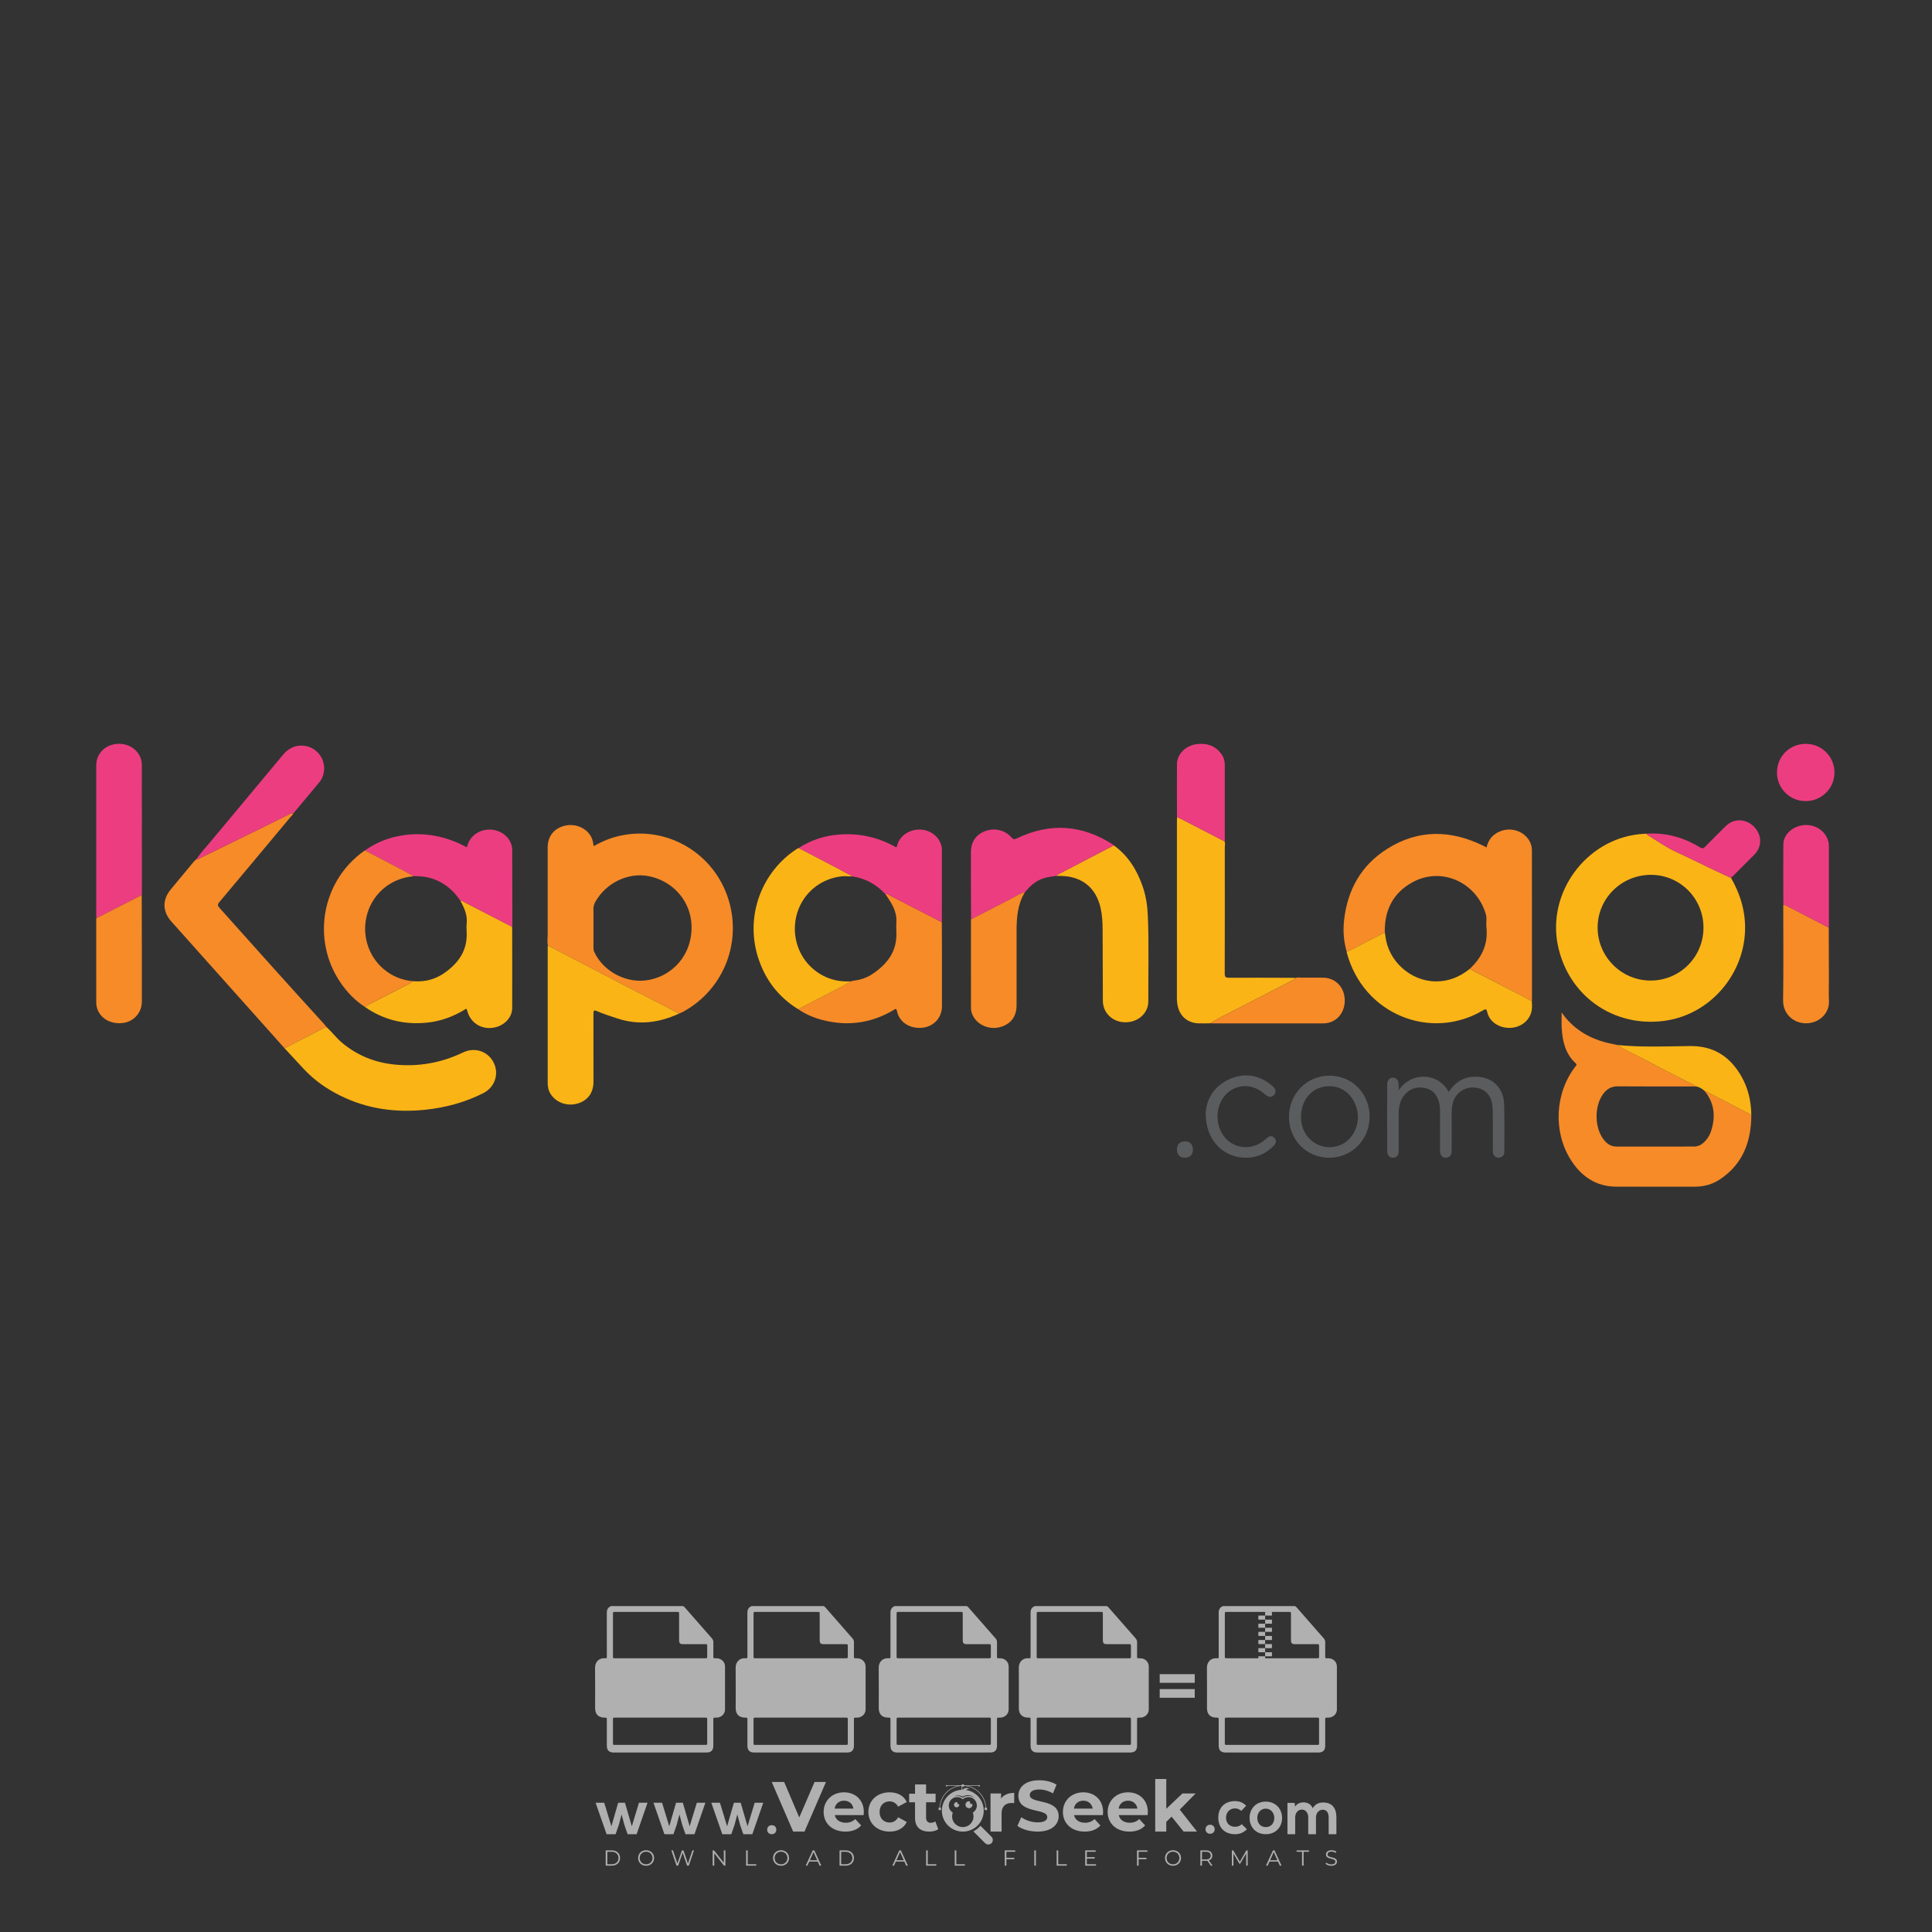 <?xml version="1.0" encoding="iso-8859-1"?>
<!-- Generator: Adobe Illustrator 26.0.1, SVG Export Plug-In . SVG Version: 6.00 Build 0)  -->
<svg version="1.1" id="Layer_1" xmlns="http://www.w3.org/2000/svg" xmlns:xlink="http://www.w3.org/1999/xlink" x="0px" y="0px"
	 viewBox="0 0 500 500" style="enable-background:new 0 0 500 500;" xml:space="preserve">
<rect x="0" y="0" width="500" height="500" fill="#333333" stroke="none"/>
<g id="watermark_1_">
	<g>
		<g id="watermark" style="opacity:0.61;">
			<g>
				<g>
					<g>
						<g>
							<polygon style="fill:#FFFFFF;" points="213.765,461.172 208.204,474.017 205.268,474.017 199.726,461.172 202.938,461.172 
								206.846,470.347 210.81,461.172 							"/>
						</g>
						<g>
							<path style="fill:#FFFFFF;" d="M223.507,469.741h-7.469c0.275,1.23,1.321,1.982,2.826,1.982c1.046,0,1.798-0.312,2.477-0.954
								l1.523,1.651c-0.917,1.046-2.294,1.597-4.074,1.597c-3.413,0-5.634-2.147-5.634-5.083c0-2.954,2.257-5.083,5.267-5.083
								c2.899,0,5.138,1.945,5.138,5.12C223.562,469.191,223.526,469.503,223.507,469.741 M216.002,468.071h4.863
								c-0.202-1.248-1.138-2.055-2.422-2.055C217.139,466.016,216.204,466.805,216.002,468.071"/>
						</g>
						<g>
							<path style="fill:#FFFFFF;" d="M224.735,468.934c0-2.973,2.294-5.083,5.505-5.083c2.074,0,3.707,0.899,4.423,2.514
								l-2.22,1.193c-0.532-0.936-1.321-1.358-2.221-1.358c-1.45,0-2.587,1.009-2.587,2.734c0,1.725,1.138,2.734,2.587,2.734
								c0.899,0,1.688-0.404,2.221-1.358l2.22,1.211c-0.716,1.578-2.349,2.495-4.423,2.495
								C227.029,474.017,224.735,471.907,224.735,468.934"/>
						</g>
						<g>
							<path style="fill:#FFFFFF;" d="M242.828,473.393c-0.587,0.422-1.45,0.624-2.331,0.624c-2.33,0-3.688-1.193-3.688-3.542
								v-4.055h-1.523v-2.202h1.523v-2.404h2.863v2.404h2.459v2.202h-2.459v4.019c0,0.844,0.458,1.303,1.229,1.303
								c0.422,0,0.844-0.128,1.156-0.367L242.828,473.393z"/>
						</g>
					</g>
					<g>
						<path style="fill:#FFFFFF;" d="M262.474,463.997v2.643c-0.238-0.018-0.422-0.037-0.642-0.037
							c-1.578,0-2.624,0.862-2.624,2.753v4.661h-2.863v-9.873h2.734v1.303C259.776,464.493,260.951,463.997,262.474,463.997"/>
					</g>
					<g>
						<path style="fill:#FFFFFF;" d="M263.299,472.53l1.009-2.239c1.083,0.789,2.697,1.339,4.239,1.339
							c1.762,0,2.477-0.587,2.477-1.376c0-2.404-7.469-0.752-7.469-5.524c0-2.184,1.762-4,5.413-4c1.615,0,3.267,0.385,4.459,1.138
							l-0.918,2.257c-1.193-0.679-2.422-1.009-3.56-1.009c-1.761,0-2.44,0.66-2.44,1.468c0,2.367,7.468,0.734,7.468,5.45
							c0,2.147-1.78,3.982-5.45,3.982C266.492,474.017,264.437,473.411,263.299,472.53"/>
					</g>
					<g>
						<path style="fill:#FFFFFF;" d="M285.428,469.741h-7.469c0.275,1.23,1.321,1.982,2.826,1.982c1.046,0,1.798-0.312,2.477-0.954
							l1.523,1.651c-0.918,1.046-2.294,1.597-4.074,1.597c-3.413,0-5.634-2.147-5.634-5.083c0-2.954,2.257-5.083,5.267-5.083
							c2.9,0,5.138,1.945,5.138,5.12C285.484,469.191,285.447,469.503,285.428,469.741 M277.923,468.071h4.863
							c-0.202-1.248-1.138-2.055-2.422-2.055C279.061,466.016,278.125,466.805,277.923,468.071"/>
					</g>
					<g>
						<path style="fill:#FFFFFF;" d="M297.007,469.741h-7.469c0.275,1.23,1.321,1.982,2.826,1.982c1.046,0,1.798-0.312,2.477-0.954
							l1.523,1.651c-0.918,1.046-2.294,1.597-4.074,1.597c-3.413,0-5.634-2.147-5.634-5.083c0-2.954,2.257-5.083,5.267-5.083
							c2.899,0,5.138,1.945,5.138,5.12C297.062,469.191,297.025,469.503,297.007,469.741 M289.501,468.071h4.863
							c-0.202-1.248-1.138-2.055-2.422-2.055C290.639,466.016,289.703,466.805,289.501,468.071"/>
					</g>
					<g>
						<polygon style="fill:#FFFFFF;" points="303.208,470.145 301.831,471.503 301.831,474.017 298.969,474.017 298.969,460.401 
							301.831,460.401 301.831,468.108 306.016,464.144 309.429,464.144 305.318,468.328 309.796,474.017 306.327,474.017 						"/>
					</g>
					<g>
						<path style="fill:#FFFFFF;" d="M256.601,475.359L256.601,475.359l-2.86-2.86c-0.435,0.508-0.953,0.943-1.534,1.284
							c-0.092,0.069-0.186,0.136-0.283,0.199l3.027,3.027c0.456,0.456,1.195,0.456,1.65,0
							C257.057,476.554,257.057,475.815,256.601,475.359"/>
					</g>
					<g>
						<path style="fill:#FFFFFF;" d="M249.984,463.244c0.221-0.173,0.495-0.281,0.797-0.281c0.042,0,0.083,0.002,0.124,0.006
							c-0.214-0.156-0.478-0.249-0.764-0.249c-0.395,0-0.744,0.18-0.981,0.458c-0.051,0-0.1,0.006-0.151,0.008
							c0.039-0.077,0.064-0.162,0.064-0.255c0-0.234-0.143-0.434-0.346-0.519c0.087,0.126,0.138,0.279,0.138,0.445
							c0,0.122-0.031,0.237-0.081,0.341c-2.811,0.201-5.03,2.539-5.03,5.4c0,2.993,2.426,5.42,5.42,5.42
							c2.993,0,5.42-2.426,5.42-5.42C254.595,465.879,252.593,463.635,249.984,463.244 M247.983,464.656
							c0.435,0,0.844,0.112,1.199,0.309c0.374-0.245,0.82-0.387,1.299-0.387c0.711,0,1.348,0.312,1.784,0.806
							c-0.435-0.379-1.004-0.61-1.627-0.61c-0.449,0-0.87,0.12-1.234,0.329c-0.079,0.046-0.156,0.096-0.229,0.15
							c-0.065-0.048-0.133-0.093-0.204-0.134c-0.369-0.219-0.8-0.344-1.26-0.344c-0.3,0-0.588,0.054-0.854,0.152
							C247.196,464.754,247.578,464.656,247.983,464.656 M251.772,469.098c0.115,0.305,0.181,0.634,0.181,0.979
							c0,1.534-1.244,2.777-2.778,2.777c-1.534,0-2.777-1.243-2.777-2.777c0-0.345,0.066-0.674,0.181-0.979
							c-0.62-0.382-1.035-1.064-1.035-1.846c0-1.197,0.971-2.168,2.168-2.168c0.565,0,1.078,0.218,1.463,0.572
							c0.386-0.354,0.899-0.572,1.464-0.572c1.197,0,2.168,0.971,2.168,2.168C252.807,468.034,252.392,468.716,251.772,469.098"/>
					</g>
					<g>
						<path style="fill:#FFFFFF;" d="M251.666,467.061c0,0.497-0.404,0.901-0.901,0.901c-0.497,0-0.901-0.404-0.901-0.901
							s0.404-0.901,0.901-0.901c0.101,0,0.197,0.017,0.287,0.047c-0.03,0.062-0.045,0.132-0.045,0.204
							c0,0.273,0.221,0.494,0.494,0.494c0.05,0,0.099-0.008,0.146-0.022C251.66,466.941,251.666,467,251.666,467.061"/>
					</g>
					<g>
						<path style="fill:#FFFFFF;" d="M248.255,467.061c0,0.376-0.305,0.681-0.681,0.681c-0.376,0-0.681-0.305-0.681-0.681
							s0.305-0.681,0.681-0.681c0.076,0,0.149,0.013,0.217,0.035c-0.023,0.047-0.034,0.1-0.034,0.155
							c0,0.206,0.167,0.374,0.374,0.374c0.038,0,0.075-0.006,0.11-0.017C248.25,466.97,248.255,467.015,248.255,467.061"/>
					</g>
					<g>
						<g>
							<g>
								<rect x="242.908" y="467.83" style="fill:#FFFFFF;" width="0.616" height="0.616"/>
							</g>
							<g>
								<rect x="254.827" y="467.83" style="fill:#FFFFFF;" width="0.616" height="0.616"/>
							</g>
							<g>
								<path style="fill:#FFFFFF;" d="M255.205,468.082h-0.14c0-3.248-2.642-5.89-5.89-5.89c-3.248,0-5.89,2.642-5.89,5.89h-0.14
									c0-1.611,0.627-3.125,1.766-4.264c1.139-1.139,2.653-1.766,4.264-1.766c1.611,0,3.125,0.627,4.264,1.766
									C254.578,464.957,255.205,466.471,255.205,468.082"/>
							</g>
						</g>
						<g>
							<rect x="248.868" y="461.814" style="fill:#FFFFFF;" width="0.616" height="0.616"/>
						</g>
						<g>
							<rect x="244.95" y="462.052" style="fill:#FFFFFF;" width="8.45" height="0.14"/>
						</g>
						<g>
							<path style="fill:#FFFFFF;" d="M245.174,462.15c0,0.108-0.088,0.196-0.196,0.196c-0.108,0-0.196-0.088-0.196-0.196
								c0-0.108,0.088-0.196,0.196-0.196C245.086,461.954,245.174,462.042,245.174,462.15"/>
						</g>
						<g>
							<path style="fill:#FFFFFF;" d="M253.596,462.15c0,0.108-0.088,0.196-0.196,0.196c-0.108,0-0.196-0.088-0.196-0.196
								c0-0.108,0.088-0.196,0.196-0.196C253.509,461.954,253.596,462.042,253.596,462.15"/>
						</g>
					</g>
				</g>
				<g>
					<path style="fill:#FFFFFF;" d="M314.356,473.409c0,1.559-2.364,1.559-2.364,0C311.993,471.851,314.356,471.851,314.356,473.409
						z"/>
				</g>
				<g>
					<g>
						<g>
							<path style="fill:#FFFFFF;" d="M161.739,466.549l1.772,6.088l1.855-6.088h2.215l-2.823,8.14h-2.33l-0.837-2.396l-0.722-2.708
								l-0.722,2.708l-0.837,2.396h-2.33l-2.839-8.14h2.231l1.855,6.088l1.756-6.088H161.739z"/>
						</g>
						<g>
							<path style="fill:#FFFFFF;" d="M176.713,466.549l1.772,6.088l1.855-6.088h2.215l-2.823,8.14h-2.33l-0.837-2.396l-0.722-2.708
								l-0.722,2.708l-0.837,2.396h-2.33l-2.839-8.14h2.231l1.855,6.088l1.756-6.088H176.713z"/>
						</g>
						<g>
							<path style="fill:#FFFFFF;" d="M191.687,466.549l1.772,6.088l1.855-6.088h2.215l-2.823,8.14h-2.33l-0.837-2.396l-0.722-2.708
								l-0.722,2.708l-0.837,2.396h-2.33l-2.839-8.14h2.231l1.855,6.088l1.756-6.088H191.687z"/>
						</g>
					</g>
					<g>
						<path style="fill:#FFFFFF;" d="M200.908,473.52c0,1.559-2.364,1.559-2.364,0C198.545,471.962,200.908,471.962,200.908,473.52z
							"/>
					</g>
					<g>
						<path style="fill:#FFFFFF;" d="M322.71,473.409c-0.935,0.919-1.919,1.28-3.117,1.28c-2.346,0-4.3-1.411-4.3-4.282
							s1.953-4.284,4.3-4.284c1.149,0,2.035,0.329,2.921,1.199l-1.264,1.329c-0.476-0.428-1.066-0.64-1.623-0.64
							c-1.346,0-2.33,0.985-2.33,2.396c0,1.542,1.05,2.362,2.297,2.362c0.64,0,1.28-0.18,1.772-0.672L322.71,473.409z"/>
					</g>
					<g>
						<path style="fill:#FFFFFF;" d="M331.805,470.472c0,2.33-1.591,4.217-4.217,4.217c-2.626,0-4.201-1.887-4.201-4.217
							c0-2.314,1.609-4.217,4.185-4.217C330.149,466.255,331.805,468.158,331.805,470.472z M325.389,470.472
							c0,1.231,0.739,2.38,2.199,2.38c1.46,0,2.199-1.149,2.199-2.38c0-1.215-0.854-2.396-2.199-2.396
							C326.144,468.077,325.389,469.258,325.389,470.472z"/>
					</g>
					<g>
						<path style="fill:#FFFFFF;" d="M338.572,474.689v-4.332c0-1.068-0.559-2.035-1.658-2.035c-1.082,0-1.722,0.967-1.722,2.035
							v4.332h-2.003v-8.107h1.855l0.148,0.985c0.426-0.82,1.362-1.116,2.133-1.116c0.969,0,1.937,0.394,2.396,1.51
							c0.723-1.149,1.658-1.478,2.708-1.478c2.297,0,3.43,1.412,3.43,3.84v4.365h-2.003v-4.365c0-1.066-0.442-1.97-1.526-1.97
							c-1.082,0-1.756,0.935-1.756,2.003v4.332H338.572z"/>
					</g>
				</g>
			</g>
		</g>
		<g style="opacity:0.61;">
			<g>
				<g>
					<path style="fill:#FFFFFF;" d="M345.988,431.299c-0.006-1.224-0.959-2.121-2.189-2.14c-0.924-0.014-0.832,0.12-0.834-0.867
						c-0.003-1.097-0.007-2.194,0.003-3.292c0.003-0.379-0.112-0.691-0.362-0.976c-2.342-2.668-4.678-5.342-7.019-8.011
						c-0.12-0.137-0.275-0.244-0.414-0.366c-6.214,0-12.427,0-18.641,0c-0.794,0.293-1.14,0.868-1.138,1.709
						c0.01,3.748,0.004,7.496,0.004,11.243c0,0.556-0.003,0.589-0.55,0.551c-1.497-0.102-2.516,0.986-2.497,2.492
						c0.044,3.476,0.013,6.953,0.014,10.429c0.001,1.58,0.867,2.443,2.45,2.449c0.582,0.002,0.582,0.002,0.582,0.6
						c0,2.219-0.001,4.438,0.001,6.657c0.001,1.192,0.58,1.771,1.768,1.771c8.013,0.001,16.027,0.001,24.04,0
						c1.168,0,1.755-0.583,1.757-1.745c0.002-2.256,0-4.512,0.001-6.768c0-0.512,0.002-0.511,0.52-0.515
						c0.271-0.002,0.541,0.008,0.809-0.058c0.996-0.246,1.69-1.044,1.694-2.069C346.003,438.696,346.005,434.997,345.988,431.299z
						 M317.537,417.162c5.337,0,10.674,0,16.01,0c0.548,0,0.554,0.007,0.554,0.561c0.001,2.243-0.001,4.486,0.001,6.73
						c0.001,0.811,0.249,1.059,1.06,1.059c1.91,0.001,3.821,0,5.731,0.001c0.458,0,0.479,0.021,0.481,0.483
						c0.003,0.887,0.002,1.775,0,2.662c-0.001,0.477-0.024,0.498-0.504,0.499c-3.895,0.001-7.79,0-11.684,0
						c-3.882,0-7.765,0-11.647,0c-0.55,0-0.552-0.001-0.552-0.561c-0.001-3.624-0.001-7.247,0-10.871
						C316.987,417.166,316.991,417.162,317.537,417.162z M340.822,451.579c-3.883,0.001-7.766,0-11.65,0c-3.871,0-7.742,0-11.613,0
						c-0.572,0-0.574-0.002-0.574-0.579c-0.001-1.997-0.001-3.994,0.001-5.991c0-0.464,0.023-0.486,0.478-0.487
						c7.803-0.001,15.607-0.001,23.41,0c0.478,0,0.499,0.02,0.499,0.503c0.002,1.997,0.001,3.994,0,5.991
						C341.375,451.574,341.37,451.579,340.822,451.579z"/>
				</g>
				<g>
					<g>
						<rect x="327.418" y="417.053" style="fill:#FFFFFF;" width="1.757" height="1.054"/>
					</g>
					<g>
						<rect x="325.662" y="418.107" style="fill:#FFFFFF;" width="1.757" height="1.054"/>
					</g>
					<g>
						<rect x="327.418" y="419.161" style="fill:#FFFFFF;" width="1.757" height="1.054"/>
					</g>
					<g>
						<rect x="325.662" y="420.215" style="fill:#FFFFFF;" width="1.757" height="1.054"/>
					</g>
					<g>
						<rect x="327.418" y="421.269" style="fill:#FFFFFF;" width="1.757" height="1.054"/>
					</g>
					<g>
						<rect x="325.662" y="422.323" style="fill:#FFFFFF;" width="1.757" height="1.054"/>
					</g>
					<g>
						<rect x="327.418" y="423.378" style="fill:#FFFFFF;" width="1.757" height="1.054"/>
					</g>
					<g>
						<rect x="325.662" y="424.432" style="fill:#FFFFFF;" width="1.757" height="1.054"/>
					</g>
					<g>
						<rect x="327.418" y="425.486" style="fill:#FFFFFF;" width="1.757" height="1.054"/>
					</g>
					<g>
						<rect x="325.662" y="426.54" style="fill:#FFFFFF;" width="1.757" height="1.054"/>
					</g>
					<g>
						<rect x="327.418" y="427.594" style="fill:#FFFFFF;" width="1.757" height="1.054"/>
					</g>
					<g>
						<rect x="325.662" y="428.648" style="fill:#FFFFFF;" width="1.757" height="1.054"/>
					</g>
				</g>
			</g>
			<g>
				<path style="fill:#FFFFFF;" d="M187.637,431.299c-0.006-1.224-0.959-2.121-2.189-2.14c-0.924-0.014-0.832,0.12-0.834-0.867
					c-0.003-1.097-0.007-2.194,0.003-3.292c0.003-0.379-0.112-0.691-0.362-0.976c-2.342-2.668-4.678-5.342-7.019-8.011
					c-0.12-0.137-0.275-0.244-0.414-0.366c-6.214,0-12.427,0-18.641,0c-0.794,0.293-1.14,0.868-1.138,1.709
					c0.01,3.748,0.004,7.496,0.004,11.243c0,0.556-0.003,0.589-0.55,0.551c-1.497-0.102-2.516,0.986-2.497,2.492
					c0.044,3.476,0.013,6.953,0.014,10.429c0.001,1.58,0.867,2.443,2.45,2.449c0.582,0.002,0.582,0.002,0.582,0.6
					c0,2.219-0.001,4.438,0.001,6.657c0.001,1.192,0.58,1.771,1.768,1.771c8.013,0.001,16.027,0.001,24.04,0
					c1.168,0,1.755-0.583,1.757-1.745c0.002-2.256,0-4.512,0.001-6.768c0-0.512,0.002-0.511,0.52-0.515
					c0.271-0.002,0.541,0.008,0.809-0.058c0.996-0.246,1.69-1.044,1.694-2.069C187.652,438.696,187.655,434.997,187.637,431.299z
					 M159.187,417.162c5.337,0,10.674,0,16.01,0c0.548,0,0.554,0.007,0.554,0.561c0.001,2.243-0.001,4.486,0.001,6.73
					c0.001,0.811,0.249,1.059,1.06,1.059c1.91,0.001,3.821,0,5.731,0.001c0.458,0,0.479,0.021,0.481,0.483
					c0.003,0.887,0.002,1.775,0,2.662c-0.001,0.477-0.024,0.498-0.504,0.499c-3.895,0.001-7.79,0-11.684,0
					c-3.882,0-7.765,0-11.647,0c-0.55,0-0.552-0.001-0.552-0.561c-0.001-3.624-0.001-7.247,0-10.871
					C158.636,417.166,158.64,417.162,159.187,417.162z M182.472,451.579c-3.883,0.001-7.766,0-11.65,0c-3.871,0-7.742,0-11.613,0
					c-0.572,0-0.574-0.002-0.574-0.579c-0.001-1.997-0.001-3.994,0.001-5.991c0-0.464,0.023-0.486,0.478-0.487
					c7.803-0.001,15.607-0.001,23.41,0c0.478,0,0.499,0.02,0.499,0.503c0.002,1.997,0.001,3.994,0,5.991
					C183.024,451.574,183.019,451.579,182.472,451.579z"/>
			</g>
			<g>
				<path style="fill:#FFFFFF;" d="M159.779,440.669v-7.897h2.779c0.375,0,0.726,0.061,1.053,0.182
					c0.327,0.121,0.612,0.292,0.855,0.513c0.242,0.221,0.434,0.483,0.573,0.789c0.14,0.305,0.21,0.642,0.21,1.009
					c0,0.375-0.07,0.715-0.21,1.02c-0.14,0.305-0.331,0.568-0.573,0.789c-0.243,0.221-0.528,0.392-0.855,0.513
					c-0.327,0.121-0.678,0.182-1.053,0.182h-1.29v2.901H159.779z M162.58,436.356c0.39,0,0.684-0.111,0.882-0.331
					c0.199-0.22,0.298-0.474,0.298-0.761c0-0.14-0.024-0.276-0.072-0.408c-0.048-0.132-0.121-0.248-0.221-0.347
					c-0.099-0.099-0.223-0.178-0.37-0.237c-0.147-0.059-0.32-0.089-0.518-0.089h-1.312v2.173H162.58z"/>
				<path style="fill:#FFFFFF;" d="M166.308,432.771h1.731l3.177,5.294h0.088l-0.088-1.522v-3.772h1.478v7.897h-1.566l-3.353-5.592
					h-0.088l0.088,1.522v4.07h-1.467V432.771z"/>
				<path style="fill:#FFFFFF;" d="M177.922,436.334h3.872c0.022,0.089,0.04,0.195,0.055,0.32c0.014,0.125,0.022,0.25,0.022,0.375
					c0,0.507-0.077,0.985-0.231,1.434c-0.154,0.449-0.397,0.849-0.728,1.202c-0.353,0.375-0.776,0.666-1.268,0.871
					c-0.493,0.206-1.055,0.309-1.688,0.309c-0.574,0-1.114-0.103-1.622-0.309c-0.507-0.206-0.948-0.492-1.323-0.86
					c-0.375-0.367-0.673-0.803-0.894-1.307c-0.221-0.504-0.331-1.053-0.331-1.649c0-0.595,0.11-1.145,0.331-1.649
					c0.221-0.504,0.518-0.939,0.894-1.307c0.375-0.367,0.816-0.654,1.323-0.86c0.507-0.206,1.048-0.309,1.622-0.309
					c0.64,0,1.211,0.11,1.715,0.331c0.504,0.221,0.935,0.526,1.296,0.915l-1.025,1.004c-0.258-0.272-0.544-0.48-0.861-0.623
					c-0.316-0.143-0.695-0.215-1.136-0.215c-0.361,0-0.703,0.065-1.026,0.193c-0.324,0.129-0.607,0.311-0.85,0.546
					c-0.242,0.235-0.436,0.52-0.579,0.855c-0.143,0.335-0.215,0.708-0.215,1.119c0,0.412,0.072,0.785,0.215,1.12
					c0.143,0.335,0.338,0.62,0.584,0.855c0.246,0.235,0.531,0.418,0.855,0.546c0.323,0.129,0.669,0.193,1.037,0.193
					c0.419,0,0.773-0.061,1.064-0.182c0.29-0.121,0.538-0.278,0.744-0.469c0.148-0.132,0.275-0.3,0.381-0.502
					c0.106-0.202,0.189-0.428,0.248-0.678h-2.482V436.334z"/>
			</g>
			<g>
				<path style="fill:#FFFFFF;" d="M224.019,431.299c-0.006-1.224-0.959-2.121-2.189-2.14c-0.924-0.014-0.832,0.12-0.834-0.867
					c-0.003-1.097-0.007-2.194,0.003-3.292c0.003-0.379-0.112-0.691-0.362-0.976c-2.342-2.668-4.678-5.342-7.019-8.011
					c-0.12-0.137-0.275-0.244-0.414-0.366c-6.214,0-12.427,0-18.641,0c-0.794,0.293-1.14,0.868-1.138,1.709
					c0.01,3.748,0.004,7.496,0.004,11.243c0,0.556-0.003,0.589-0.55,0.551c-1.497-0.102-2.516,0.986-2.497,2.492
					c0.044,3.476,0.013,6.953,0.014,10.429c0.001,1.58,0.867,2.443,2.45,2.449c0.582,0.002,0.582,0.002,0.582,0.6
					c0,2.219-0.001,4.438,0.001,6.657c0.001,1.192,0.58,1.771,1.768,1.771c8.013,0.001,16.027,0.001,24.04,0
					c1.168,0,1.755-0.583,1.757-1.745c0.002-2.256,0-4.512,0.001-6.768c0-0.512,0.002-0.511,0.52-0.515
					c0.271-0.002,0.541,0.008,0.809-0.058c0.997-0.246,1.69-1.044,1.694-2.069C224.034,438.696,224.036,434.997,224.019,431.299z
					 M195.568,417.162c5.337,0,10.674,0,16.01,0c0.548,0,0.554,0.007,0.554,0.561c0.001,2.243-0.001,4.486,0.001,6.73
					c0.001,0.811,0.249,1.059,1.06,1.059c1.91,0.001,3.821,0,5.731,0.001c0.458,0,0.479,0.021,0.481,0.483
					c0.003,0.887,0.002,1.775,0,2.662c-0.001,0.477-0.024,0.498-0.504,0.499c-3.895,0.001-7.79,0-11.684,0
					c-3.882,0-7.765,0-11.647,0c-0.55,0-0.552-0.001-0.552-0.561c-0.001-3.624-0.001-7.247,0-10.871
					C195.018,417.166,195.022,417.162,195.568,417.162z M218.854,451.579c-3.883,0.001-7.766,0-11.65,0c-3.871,0-7.742,0-11.613,0
					c-0.572,0-0.574-0.002-0.574-0.579c-0.001-1.997-0.001-3.994,0.001-5.991c0-0.464,0.023-0.486,0.478-0.487
					c7.803-0.001,15.607-0.001,23.41,0c0.478,0,0.499,0.02,0.499,0.503c0.002,1.997,0.001,3.994,0,5.991
					C219.406,451.574,219.401,451.579,218.854,451.579z"/>
			</g>
			<g>
				<path style="fill:#FFFFFF;" d="M205.111,432.771h1.699l2.967,7.897h-1.644l-0.651-1.886h-3.044l-0.651,1.886h-1.643
					L205.111,432.771z M206.997,437.415l-0.706-1.974l-0.287-0.96h-0.088l-0.287,0.96l-0.706,1.974H206.997z"/>
				<path style="fill:#FFFFFF;" d="M211.331,434.536c-0.125,0-0.245-0.024-0.359-0.072c-0.114-0.048-0.213-0.114-0.298-0.199
					c-0.084-0.084-0.151-0.182-0.198-0.292c-0.048-0.11-0.072-0.232-0.072-0.364s0.024-0.254,0.072-0.364
					c0.048-0.11,0.114-0.208,0.198-0.292c0.084-0.084,0.184-0.151,0.298-0.198c0.114-0.048,0.233-0.072,0.359-0.072
					c0.257,0,0.478,0.09,0.662,0.27c0.184,0.181,0.276,0.399,0.276,0.656s-0.092,0.476-0.276,0.656
					C211.809,434.446,211.589,434.536,211.331,434.536z M210.615,440.669v-5.404h1.445v5.404H210.615z"/>
			</g>
			<g>
				<path style="fill:#FFFFFF;" d="M261.044,431.299c-0.006-1.224-0.959-2.121-2.189-2.14c-0.924-0.014-0.832,0.12-0.834-0.867
					c-0.003-1.097-0.007-2.194,0.003-3.292c0.003-0.379-0.112-0.691-0.362-0.976c-2.342-2.668-4.678-5.342-7.019-8.011
					c-0.12-0.137-0.275-0.244-0.414-0.366c-6.214,0-12.427,0-18.641,0c-0.794,0.293-1.14,0.868-1.138,1.709
					c0.01,3.748,0.004,7.496,0.004,11.243c0,0.556-0.003,0.589-0.55,0.551c-1.497-0.102-2.516,0.986-2.497,2.492
					c0.044,3.476,0.013,6.953,0.014,10.429c0.001,1.58,0.867,2.443,2.45,2.449c0.582,0.002,0.582,0.002,0.582,0.6
					c0,2.219-0.001,4.438,0.001,6.657c0.001,1.192,0.58,1.771,1.768,1.771c8.013,0.001,16.027,0.001,24.04,0
					c1.168,0,1.755-0.583,1.757-1.745c0.002-2.256,0-4.512,0.001-6.768c0-0.512,0.002-0.511,0.52-0.515
					c0.271-0.002,0.541,0.008,0.809-0.058c0.996-0.246,1.69-1.044,1.694-2.069C261.059,438.696,261.061,434.997,261.044,431.299z
					 M232.593,417.162c5.337,0,10.674,0,16.01,0c0.548,0,0.554,0.007,0.554,0.561c0.001,2.243-0.001,4.486,0.001,6.73
					c0.001,0.811,0.249,1.059,1.06,1.059c1.91,0.001,3.821,0,5.731,0.001c0.458,0,0.479,0.021,0.481,0.483
					c0.003,0.887,0.002,1.775,0,2.662c-0.001,0.477-0.024,0.498-0.504,0.499c-3.895,0.001-7.79,0-11.684,0
					c-3.882,0-7.765,0-11.647,0c-0.55,0-0.552-0.001-0.552-0.561c-0.001-3.624-0.001-7.247,0-10.871
					C232.042,417.166,232.047,417.162,232.593,417.162z M255.878,451.579c-3.883,0.001-7.766,0-11.65,0c-3.871,0-7.742,0-11.613,0
					c-0.572,0-0.574-0.002-0.574-0.579c-0.001-1.997-0.001-3.994,0.001-5.991c0-0.464,0.023-0.486,0.478-0.487
					c7.803-0.001,15.607-0.001,23.41,0c0.478,0,0.499,0.02,0.499,0.503c0.002,1.997,0.001,3.994,0,5.991
					C256.431,451.574,256.426,451.579,255.878,451.579z"/>
			</g>
			<g>
				<path style="fill:#FFFFFF;" d="M236.361,440.845c-0.338,0-0.662-0.048-0.971-0.143c-0.309-0.095-0.592-0.239-0.849-0.43
					c-0.257-0.191-0.481-0.425-0.673-0.7c-0.191-0.276-0.342-0.597-0.452-0.965l1.401-0.551c0.103,0.397,0.283,0.726,0.54,0.987
					c0.257,0.261,0.596,0.392,1.015,0.392c0.154,0,0.303-0.02,0.447-0.061c0.143-0.04,0.272-0.099,0.386-0.176
					s0.204-0.175,0.27-0.292c0.066-0.118,0.099-0.254,0.099-0.408c0-0.147-0.026-0.279-0.077-0.397
					c-0.051-0.117-0.138-0.227-0.259-0.331c-0.121-0.103-0.28-0.202-0.475-0.298c-0.195-0.095-0.435-0.195-0.722-0.298l-0.485-0.176
					c-0.213-0.073-0.429-0.173-0.645-0.298c-0.217-0.125-0.413-0.276-0.59-0.452c-0.177-0.176-0.322-0.384-0.436-0.623
					c-0.114-0.239-0.171-0.509-0.171-0.81c0-0.309,0.06-0.597,0.182-0.866c0.121-0.268,0.294-0.503,0.518-0.706
					c0.224-0.202,0.492-0.36,0.805-0.474s0.66-0.171,1.042-0.171c0.397,0,0.74,0.053,1.031,0.16
					c0.291,0.107,0.537,0.243,0.739,0.408c0.202,0.165,0.366,0.348,0.491,0.546c0.125,0.199,0.217,0.386,0.276,0.563l-1.312,0.551
					c-0.074-0.221-0.208-0.419-0.402-0.596c-0.195-0.176-0.462-0.265-0.8-0.265c-0.324,0-0.592,0.075-0.805,0.226
					c-0.213,0.151-0.32,0.348-0.32,0.59c0,0.235,0.103,0.436,0.309,0.601c0.206,0.165,0.533,0.325,0.982,0.48l0.497,0.165
					c0.316,0.111,0.605,0.237,0.866,0.381c0.261,0.143,0.485,0.314,0.673,0.513c0.187,0.199,0.331,0.425,0.43,0.678
					c0.1,0.254,0.149,0.546,0.149,0.877c0,0.412-0.083,0.767-0.248,1.064c-0.165,0.298-0.377,0.542-0.634,0.734
					c-0.258,0.191-0.548,0.335-0.872,0.43C236.986,440.797,236.67,440.845,236.361,440.845z"/>
				<path style="fill:#FFFFFF;" d="M239.516,432.771h1.61l1.633,4.754l0.287,1.015h0.088l0.309-1.015l1.699-4.754h1.61l-2.879,7.897
					h-1.566L239.516,432.771z"/>
				<path style="fill:#FFFFFF;" d="M251.097,436.334h3.871c0.022,0.089,0.04,0.195,0.055,0.32c0.015,0.125,0.023,0.25,0.023,0.375
					c0,0.507-0.078,0.985-0.232,1.434c-0.154,0.449-0.397,0.849-0.728,1.202c-0.353,0.375-0.775,0.666-1.268,0.871
					c-0.493,0.206-1.055,0.309-1.688,0.309c-0.574,0-1.114-0.103-1.621-0.309c-0.507-0.206-0.949-0.492-1.324-0.86
					c-0.375-0.367-0.673-0.803-0.894-1.307c-0.22-0.504-0.331-1.053-0.331-1.649c0-0.595,0.11-1.145,0.331-1.649
					c0.221-0.504,0.518-0.939,0.894-1.307c0.375-0.367,0.816-0.654,1.324-0.86c0.507-0.206,1.047-0.309,1.621-0.309
					c0.64,0,1.211,0.11,1.715,0.331c0.504,0.221,0.936,0.526,1.296,0.915l-1.026,1.004c-0.257-0.272-0.544-0.48-0.861-0.623
					c-0.316-0.143-0.694-0.215-1.136-0.215c-0.36,0-0.702,0.065-1.026,0.193c-0.323,0.129-0.607,0.311-0.849,0.546
					c-0.243,0.235-0.436,0.52-0.579,0.855c-0.143,0.335-0.215,0.708-0.215,1.119c0,0.412,0.072,0.785,0.215,1.12
					c0.143,0.335,0.338,0.62,0.585,0.855c0.246,0.235,0.531,0.418,0.854,0.546c0.324,0.129,0.669,0.193,1.037,0.193
					c0.419,0,0.774-0.061,1.064-0.182c0.29-0.121,0.539-0.278,0.745-0.469c0.147-0.132,0.274-0.3,0.38-0.502
					c0.107-0.202,0.189-0.428,0.248-0.678h-2.482V436.334z"/>
			</g>
			<g>
				<path style="fill:#FFFFFF;" d="M297.3,431.299c-0.006-1.224-0.959-2.121-2.189-2.14c-0.924-0.014-0.832,0.12-0.834-0.867
					c-0.003-1.097-0.007-2.194,0.003-3.292c0.003-0.379-0.112-0.691-0.362-0.976c-2.342-2.668-4.678-5.342-7.019-8.011
					c-0.12-0.137-0.275-0.244-0.414-0.366c-6.214,0-12.427,0-18.641,0c-0.794,0.293-1.14,0.868-1.138,1.709
					c0.01,3.748,0.004,7.496,0.004,11.243c0,0.556-0.003,0.589-0.55,0.551c-1.497-0.102-2.516,0.986-2.497,2.492
					c0.044,3.476,0.013,6.953,0.014,10.429c0.001,1.58,0.867,2.443,2.45,2.449c0.582,0.002,0.582,0.002,0.582,0.6
					c0,2.219-0.001,4.438,0.001,6.657c0.001,1.192,0.58,1.771,1.768,1.771c8.013,0.001,16.027,0.001,24.04,0
					c1.168,0,1.755-0.583,1.757-1.745c0.002-2.256,0-4.512,0.001-6.768c0-0.512,0.002-0.511,0.52-0.515
					c0.271-0.002,0.541,0.008,0.809-0.058c0.996-0.246,1.69-1.044,1.694-2.069C297.315,438.696,297.318,434.997,297.3,431.299z
					 M268.85,417.162c5.337,0,10.674,0,16.01,0c0.548,0,0.554,0.007,0.554,0.561c0.001,2.243-0.001,4.486,0.001,6.73
					c0.001,0.811,0.249,1.059,1.06,1.059c1.91,0.001,3.821,0,5.731,0.001c0.458,0,0.479,0.021,0.481,0.483
					c0.003,0.887,0.002,1.775,0,2.662c-0.001,0.477-0.024,0.498-0.504,0.499c-3.895,0.001-7.79,0-11.684,0
					c-3.882,0-7.765,0-11.647,0c-0.55,0-0.552-0.001-0.552-0.561c-0.001-3.624-0.001-7.247,0-10.871
					C268.299,417.166,268.303,417.162,268.85,417.162z M292.135,451.579c-3.883,0.001-7.766,0-11.65,0c-3.871,0-7.742,0-11.613,0
					c-0.572,0-0.574-0.002-0.574-0.579c-0.001-1.997-0.001-3.994,0.001-5.991c0-0.464,0.023-0.486,0.478-0.487
					c7.803-0.001,15.607-0.001,23.41,0c0.478,0,0.499,0.02,0.499,0.503c0.001,1.997,0.001,3.994,0,5.991
					C292.687,451.574,292.682,451.579,292.135,451.579z"/>
			</g>
			<g>
				<path style="fill:#FFFFFF;" d="M272.966,434.183v1.831h3.165v1.412h-3.165v1.831h3.518v1.412h-5.007v-7.897h5.007v1.412H272.966
					z"/>
				<path style="fill:#FFFFFF;" d="M277.852,440.669v-7.897h2.779c0.375,0,0.726,0.061,1.053,0.182
					c0.327,0.121,0.612,0.292,0.855,0.513c0.243,0.221,0.434,0.483,0.574,0.789c0.14,0.305,0.209,0.642,0.209,1.009
					c0,0.375-0.07,0.715-0.209,1.02c-0.14,0.305-0.331,0.568-0.574,0.789c-0.243,0.221-0.528,0.392-0.855,0.513
					c-0.327,0.121-0.678,0.182-1.053,0.182h-1.29v2.901H277.852z M280.653,436.356c0.389,0,0.684-0.111,0.882-0.331
					c0.199-0.22,0.298-0.474,0.298-0.761c0-0.14-0.024-0.276-0.072-0.408c-0.048-0.132-0.121-0.248-0.221-0.347
					c-0.099-0.099-0.222-0.178-0.37-0.237c-0.147-0.059-0.32-0.089-0.518-0.089h-1.312v2.173H280.653z"/>
				<path style="fill:#FFFFFF;" d="M286.797,440.845c-0.338,0-0.662-0.048-0.971-0.143c-0.309-0.095-0.592-0.239-0.849-0.43
					c-0.257-0.191-0.482-0.425-0.673-0.7c-0.191-0.276-0.342-0.597-0.452-0.965l1.401-0.551c0.103,0.397,0.283,0.726,0.541,0.987
					c0.257,0.261,0.595,0.392,1.015,0.392c0.154,0,0.303-0.02,0.447-0.061c0.143-0.04,0.272-0.099,0.386-0.176
					c0.114-0.077,0.204-0.175,0.27-0.292c0.066-0.118,0.1-0.254,0.1-0.408c0-0.147-0.026-0.279-0.077-0.397
					c-0.051-0.117-0.138-0.227-0.259-0.331c-0.121-0.103-0.279-0.202-0.474-0.298c-0.195-0.095-0.436-0.195-0.723-0.298
					l-0.485-0.176c-0.213-0.073-0.428-0.173-0.645-0.298c-0.217-0.125-0.414-0.276-0.59-0.452c-0.176-0.176-0.322-0.384-0.436-0.623
					c-0.114-0.239-0.171-0.509-0.171-0.81c0-0.309,0.061-0.597,0.182-0.866c0.121-0.268,0.294-0.503,0.518-0.706
					c0.224-0.202,0.493-0.36,0.805-0.474c0.312-0.114,0.66-0.171,1.042-0.171c0.397,0,0.741,0.053,1.031,0.16
					c0.29,0.107,0.537,0.243,0.739,0.408c0.202,0.165,0.365,0.348,0.491,0.546c0.125,0.199,0.217,0.386,0.276,0.563l-1.312,0.551
					c-0.074-0.221-0.208-0.419-0.403-0.596c-0.195-0.176-0.462-0.265-0.799-0.265c-0.324,0-0.592,0.075-0.805,0.226
					c-0.213,0.151-0.32,0.348-0.32,0.59c0,0.235,0.103,0.436,0.309,0.601c0.206,0.165,0.533,0.325,0.982,0.48l0.496,0.165
					c0.316,0.111,0.605,0.237,0.866,0.381c0.261,0.143,0.485,0.314,0.673,0.513c0.187,0.199,0.331,0.425,0.43,0.678
					c0.099,0.254,0.149,0.546,0.149,0.877c0,0.412-0.083,0.767-0.248,1.064c-0.165,0.298-0.377,0.542-0.634,0.734
					c-0.258,0.191-0.548,0.335-0.872,0.43C287.422,440.797,287.105,440.845,286.797,440.845z"/>
			</g>
			<g>
				<path style="fill:#FFFFFF;" d="M321.394,439.168l4.004-4.985h-3.827v-1.412h5.559v1.5l-3.96,4.985h4.004v1.412h-5.779V439.168z"
					/>
				<path style="fill:#FFFFFF;" d="M328.409,432.771h1.489v7.897h-1.489V432.771z"/>
				<path style="fill:#FFFFFF;" d="M331.486,440.669v-7.897h2.779c0.375,0,0.726,0.061,1.053,0.182
					c0.327,0.121,0.612,0.292,0.855,0.513s0.434,0.483,0.574,0.789c0.14,0.305,0.209,0.642,0.209,1.009
					c0,0.375-0.07,0.715-0.209,1.02c-0.14,0.305-0.331,0.568-0.574,0.789c-0.243,0.221-0.528,0.392-0.855,0.513
					c-0.327,0.121-0.678,0.182-1.053,0.182h-1.29v2.901H331.486z M334.288,436.356c0.389,0,0.684-0.111,0.882-0.331
					c0.199-0.22,0.298-0.474,0.298-0.761c0-0.14-0.024-0.276-0.072-0.408c-0.048-0.132-0.121-0.248-0.221-0.347
					c-0.099-0.099-0.222-0.178-0.37-0.237c-0.147-0.059-0.32-0.089-0.518-0.089h-1.312v2.173H334.288z"/>
			</g>
		</g>
		<g style="opacity:0.61;">
			<path style="fill:#FFFFFF;" d="M300.133,433.27h9.067v2.242h-9.067V433.27z M300.133,437.136h9.067v2.243h-9.067V437.136z"/>
		</g>
	</g>
	<g style="opacity:0.61;">
		<path style="fill:#FFFFFF;" d="M156.756,478.878h1.607c1.263,0,2.114,0.812,2.114,1.974c0,1.161-0.851,1.973-2.114,1.973h-1.607
			V478.878z M158.34,482.464c1.049,0,1.725-0.665,1.725-1.612c0-0.947-0.677-1.613-1.725-1.613h-1.167v3.225H158.34z"/>
		<path style="fill:#FFFFFF;" d="M165.139,480.851c0-1.15,0.879-2.007,2.075-2.007c1.184,0,2.069,0.851,2.069,2.007
			c0,1.156-0.885,2.007-2.069,2.007C166.019,482.858,165.139,482.002,165.139,480.851z M168.866,480.851
			c0-0.942-0.705-1.635-1.652-1.635c-0.953,0-1.663,0.693-1.663,1.635c0,0.941,0.71,1.635,1.663,1.635
			C168.162,482.486,168.866,481.793,168.866,480.851z"/>
		<path style="fill:#FFFFFF;" d="M179.596,478.878l-1.331,3.947h-0.44l-1.156-3.366l-1.161,3.366h-0.434l-1.331-3.947h0.429
			l1.139,3.394l1.178-3.394h0.389l1.161,3.411l1.156-3.411H179.596z"/>
		<path style="fill:#FFFFFF;" d="M187.731,478.878v3.947h-0.344l-2.537-3.202v3.202h-0.417v-3.947h0.344l2.543,3.203v-3.203H187.731
			z"/>
		<path style="fill:#FFFFFF;" d="M193.093,478.878h0.417v3.586h2.21v0.361h-2.627V478.878z"/>
		<path style="fill:#FFFFFF;" d="M200.061,480.851c0-1.15,0.879-2.007,2.075-2.007c1.184,0,2.069,0.851,2.069,2.007
			c0,1.156-0.885,2.007-2.069,2.007C200.941,482.858,200.061,482.002,200.061,480.851z M203.788,480.851
			c0-0.942-0.705-1.635-1.652-1.635c-0.953,0-1.663,0.693-1.663,1.635c0,0.941,0.71,1.635,1.663,1.635
			C203.083,482.486,203.788,481.793,203.788,480.851z"/>
		<path style="fill:#FFFFFF;" d="M211.636,481.77h-2.199l-0.474,1.054h-0.434l1.804-3.947h0.412l1.804,3.947h-0.44L211.636,481.77z
			 M211.484,481.432l-0.947-2.12l-0.947,2.12H211.484z"/>
		<path style="fill:#FFFFFF;" d="M217.28,478.878h1.607c1.263,0,2.114,0.812,2.114,1.974c0,1.161-0.851,1.973-2.114,1.973h-1.607
			V478.878z M218.864,482.464c1.049,0,1.725-0.665,1.725-1.612c0-0.947-0.677-1.613-1.725-1.613h-1.167v3.225H218.864z"/>
		<path style="fill:#FFFFFF;" d="M234.041,481.77h-2.199l-0.474,1.054h-0.434l1.804-3.947h0.412l1.804,3.947h-0.44L234.041,481.77z
			 M233.889,481.432l-0.947-2.12l-0.947,2.12H233.889z"/>
		<path style="fill:#FFFFFF;" d="M239.685,478.878h0.417v3.586h2.21v0.361h-2.627V478.878z"/>
		<path style="fill:#FFFFFF;" d="M247.082,478.878h0.417v3.586h2.21v0.361h-2.627V478.878z"/>
		<path style="fill:#FFFFFF;" d="M260.449,479.239v1.551h2.041v0.361h-2.041v1.675h-0.417v-3.947h2.706v0.361H260.449z"/>
		<path style="fill:#FFFFFF;" d="M267.678,478.878h0.417v3.947h-0.417V478.878z"/>
		<path style="fill:#FFFFFF;" d="M273.456,478.878h0.417v3.586h2.21v0.361h-2.627V478.878z"/>
		<path style="fill:#FFFFFF;" d="M283.644,482.464v0.361h-2.791v-3.947h2.706v0.361h-2.289v1.404h2.041v0.355h-2.041v1.466H283.644z
			"/>
		<path style="fill:#FFFFFF;" d="M294.672,479.239v1.551h2.041v0.361h-2.041v1.675h-0.417v-3.947h2.706v0.361H294.672z"/>
		<path style="fill:#FFFFFF;" d="M301.5,480.851c0-1.15,0.879-2.007,2.075-2.007c1.184,0,2.069,0.851,2.069,2.007
			c0,1.156-0.885,2.007-2.069,2.007C302.379,482.858,301.5,482.002,301.5,480.851z M305.226,480.851
			c0-0.942-0.705-1.635-1.652-1.635c-0.953,0-1.663,0.693-1.663,1.635c0,0.941,0.71,1.635,1.663,1.635
			C304.522,482.486,305.226,481.793,305.226,480.851z"/>
		<path style="fill:#FFFFFF;" d="M313.351,482.825l-0.902-1.269c-0.102,0.011-0.203,0.017-0.316,0.017h-1.06v1.252h-0.417v-3.947
			h1.477c1.004,0,1.613,0.507,1.613,1.353c0,0.62-0.327,1.054-0.902,1.24l0.964,1.353H313.351z M313.328,480.231
			c0-0.632-0.417-0.992-1.207-0.992h-1.048v1.979h1.048C312.911,481.218,313.328,480.851,313.328,480.231z"/>
		<path style="fill:#FFFFFF;" d="M322.907,478.878v3.947h-0.4v-3.158l-1.551,2.656h-0.197l-1.551-2.639v3.14h-0.4v-3.947h0.344
			l1.714,2.926l1.697-2.926H322.907z"/>
		<path style="fill:#FFFFFF;" d="M330.744,481.77h-2.199l-0.473,1.054h-0.434l1.804-3.947h0.411l1.804,3.947h-0.44L330.744,481.77z
			 M330.592,481.432l-0.947-2.12l-0.947,2.12H330.592z"/>
		<path style="fill:#FFFFFF;" d="M336.957,479.239h-1.387v-0.361h3.192v0.361h-1.387v3.586h-0.417V479.239z"/>
		<path style="fill:#FFFFFF;" d="M343.063,482.346l0.164-0.321c0.282,0.276,0.784,0.479,1.302,0.479c0.739,0,1.06-0.31,1.06-0.699
			c0-1.083-2.43-0.417-2.43-1.877c0-0.581,0.451-1.083,1.455-1.083c0.446,0,0.908,0.13,1.224,0.35l-0.141,0.333
			c-0.338-0.22-0.733-0.327-1.083-0.327c-0.722,0-1.043,0.321-1.043,0.716c0,1.083,2.43,0.429,2.43,1.866
			c0,0.581-0.462,1.077-1.472,1.077C343.937,482.858,343.356,482.65,343.063,482.346z"/>
	</g>
</g>
<g>
</g>
<g id="g479" transform="matrix(0.825,0,0,0.825,-277.478,-357.071)">
	<path id="path401" style="fill:#FBB416;" d="M879.357,708.219c1.855,3.25,3.234,6.669,3.927,10.371
		c3.05,16.289-8.577,32.353-24.985,34.476c-15.928,2.064-29.99-7.94-33.258-23.654c-3.422-16.453,8.646-33.053,25.379-34.899
		c0.788-0.086,1.581-0.121,2.372-0.18c0.154,0.151,0.284,0.337,0.461,0.447c2.917,1.785,5.693,3.796,8.826,5.234
		c3.864,1.773,7.667,3.679,11.503,5.514C875.501,706.441,877.431,707.324,879.357,708.219 M854.07,740.411
		c9.204,0.027,16.606-7.328,16.641-16.532c0.035-9.172-7.287-16.592-16.417-16.633c-9.256-0.044-16.774,7.345-16.791,16.509
		C837.487,732.898,844.932,740.386,854.07,740.411"/>
	<path id="path403" style="fill:#F68B28;" d="M508.206,729.436c-0.265-1.107-0.062-2.224-0.064-3.338
		c-0.011-9.169-0.018-18.34,0-27.509c0.007-3.509,2.074-6.014,5.509-6.783c3.298-0.741,6.789,0.815,8.197,3.641
		c0.425,0.85,0.568,1.776,0.734,2.806c2.618-1.524,5.317-2.613,8.183-3.253c14.221-3.179,28.603,4.785,33.636,18.616
		c5.1,14.015-0.742,29.505-13.809,36.605c-0.44,0.238-0.916,0.41-1.374,0.613c-0.153-0.271-0.432-0.371-0.688-0.502
		c-4.677-2.414-9.356-4.826-14.034-7.241c-2.113-1.092-4.229-2.182-6.34-3.28C521.507,736.357,514.856,732.895,508.206,729.436
		 M522.509,723.829c0,2.095,0,4.19,0,6.284c-0.001,0.433,0.029,0.844,0.219,1.261c2.909,6.392,10.547,10.247,17.447,8.787
		c8.539-1.806,13.99-9.522,12.989-18.389c-0.788-6.974-6.109-12.644-13.228-14.093c-6.468-1.314-13.501,2.054-16.849,8.046
		c-0.4,0.714-0.61,1.425-0.593,2.254C522.538,719.93,522.509,721.879,522.509,723.829"/>
	<path id="path405" style="fill:#F68B28;" d="M758.803,731.395c-0.972-3.298-1.205-6.682-0.818-10.066
		c1.078-9.426,5.369-17.068,13.425-22.183c9.774-6.207,19.949-6.053,30.2-1.039c0.32,0.157,0.63,0.332,1.048,0.553
		c0.523-2.329,1.838-3.981,3.972-4.947c4.168-1.887,9.154,0.35,10.13,4.559c0.112,0.485,0.135,1.002,0.135,1.503
		c0.011,15.525,0.016,31.05,0.02,46.574c0,0.144-0.029,0.287-0.048,0.429c-0.931-0.218-1.666-0.829-2.496-1.255
		c-5.675-2.915-11.351-5.827-17.028-8.742c3.857-3.56,5.897-7.835,5.269-13.198c-0.148-1.248,0.211-2.56-0.122-3.777
		c-2.767-10.075-13.885-15.359-23.198-10.157c-6.047,3.38-8.684,8.809-8.547,15.66c-1.312,0.681-2.607,1.394-3.937,2.038
		C764.116,728.649,761.554,730.211,758.803,731.395"/>
	<path id="path407" style="fill:#F68B28;" d="M885.724,782.533c-0.014,8.355-2.64,15.458-9.883,20.264
		c-2.365,1.57-5.046,2.28-7.901,2.277c-8.162-0.002-16.326,0.014-24.491-0.004c-6.51-0.014-11.171-3.274-14.477-8.606
		c-5.504-8.869-4.8-20.87,1.573-29.11c0.23-0.297,0.604-0.513,0.108-0.959c-3.234-2.932-4.149-6.828-4.408-10.951
		c-0.1-1.603-0.017-3.219-0.017-5.043c0.484,0.662,0.825,1.192,1.228,1.672c3.815,4.534,8.78,7.038,14.511,8.183
		c0.594,0.119,1.187,0.254,1.781,0.381c2.521,1.762,5.387,2.883,8.076,4.331c5.169,2.782,10.43,5.398,15.651,8.084
		c0.285,0.148,0.611,0.248,0.767,0.569c-8.123,0.001-16.245,0.044-24.366-0.03c-2.029-0.017-3.451,0.809-4.596,2.34
		c-2.855,3.82-2.804,10.573,0.122,14.36c1.014,1.312,2.272,2.193,4.023,2.19c8.086-0.008,16.172-0.006,24.259-0.001
		c1.178,0.001,2.177-0.421,3.043-1.201c1.041-0.938,1.814-2.068,2.267-3.385c1.553-4.514,1.271-8.787-1.771-12.665
		c0.478-0.099,0.825,0.217,1.197,0.409C876.859,777.927,881.29,780.232,885.724,782.533"/>
	<path id="path409" style="fill:#F68B28;" d="M425.474,761.508c-1.696-1.9-3.392-3.799-5.088-5.699
		c-10.092-11.297-20.181-22.594-30.271-33.892c-2.849-3.191-2.908-6.861-0.168-10.159c2.375-2.857,4.741-5.718,7.116-8.575
		c0.182-0.219,0.407-0.402,0.612-0.604c0.091-0.079,0.182-0.162,0.273-0.243l-0.011,0.005c0.39,0.081,0.697-0.132,1.018-0.288
		c2.429-1.182,4.862-2.362,7.288-3.552c6.533-3.211,13.061-6.436,19.599-9.636c0.801-0.391,1.574-0.864,2.474-1.026
		c-0.033,0.607-0.55,0.905-0.88,1.3c-7.419,8.907-14.845,17.805-22.306,26.678c-0.595,0.708-0.564,1.089,0.039,1.765
		c10.925,12.224,21.85,24.448,32.909,36.552c0.24,0.264,0.443,0.561,0.663,0.842c-0.138,0.038-0.289,0.051-0.412,0.114
		c-3.662,1.893-7.316,3.795-10.982,5.677C426.752,761.075,426.206,761.537,425.474,761.508"/>
	<path id="path411" style="fill:#FBB416;" d="M720.503,696.757c0.227,0.639,0.043,1.291,0.044,1.934
		c0.011,13.18,0.021,26.359-0.018,39.539c-0.005,1.076,0.319,1.301,1.337,1.296c6.608-0.032,13.215,0.006,19.824,0.023
		c0.36,0,0.72,0.031,1.078,0.048c-0.137,0.389-0.512,0.485-0.823,0.648c-2.238,1.16-4.477,2.316-6.719,3.467
		c-5.252,2.702-10.508,5.392-15.754,8.106c-1.21,0.625-2.379,1.331-3.567,2c-1.226,0.007-2.454,0.072-3.677,0.011
		c-3.414-0.166-5.799-2.244-6.479-5.599c-0.141-0.702-0.225-1.415-0.223-2.143c0.01-18.299,0.009-36.598,0.009-54.899
		c0-0.683,0.013-1.367,0.02-2.051c0.36,0.153,0.731,0.282,1.079,0.461C711.257,691.982,715.88,694.372,720.503,696.757"/>
	<path id="path413" style="fill:#FBB416;" d="M425.474,761.508c0.732,0.028,1.278-0.433,1.873-0.741
		c3.666-1.882,7.32-3.784,10.982-5.677c0.122-0.063,0.274-0.076,0.412-0.114c1.74,1.575,3.137,3.484,4.95,4.993
		c4.754,3.955,10.226,6.153,16.35,6.778c7.547,0.769,14.731-0.506,21.571-3.797c3.668-1.766,7.832-0.344,9.596,3.212
		c1.758,3.541,0.368,7.732-3.284,9.575c-5.667,2.862-11.705,4.499-18.001,5.18c-9.362,1.011-18.37-0.206-26.869-4.421
		c-4.271-2.117-8.135-4.813-11.397-8.323C429.594,765.955,427.535,763.731,425.474,761.508"/>
	<path id="path415" style="fill:#FBB416;" d="M508.206,729.436c6.65,3.459,13.301,6.919,19.952,10.377
		c2.111,1.097,4.226,2.189,6.34,3.28c4.678,2.415,9.357,4.827,14.034,7.239c0.255,0.131,0.535,0.232,0.688,0.504
		c-6.198,2.834-12.547,3.655-19.141,1.487c-2.193-0.721-4.398-1.408-6.512-2.337c-0.916-0.402-1.074-0.151-1.07,0.749
		c0.025,7.147,0.015,14.293,0.013,21.439c-0.001,3.413-1.773,5.847-4.937,6.799c-3.252,0.976-6.74-0.238-8.491-2.941
		c-0.694-1.072-0.937-2.261-0.937-3.505c-0.007-14.221-0.004-28.443,0-42.664C508.144,729.721,508.184,729.577,508.206,729.436"/>
	<path id="path417" style="fill:#F68B28;" d="M631.784,722.102c0.014,3.86,0.036,7.72,0.041,11.581
		c0.007,4.944,0.013,9.889-0.003,14.833c-0.011,3.534-2.572,6.32-6.105,6.689c-3.939,0.41-7.26-1.698-7.996-5.197
		c-0.243-1.155-0.701-0.553-1.143-0.295c-6.942,4.076-14.325,5.094-22.106,3.106c-2.767-0.708-5.39-1.807-7.764-3.435
		c4.669-2.408,9.34-4.809,14-7.231c0.854-0.445,1.657-0.985,2.483-1.48c0.276-0.07,0.549-0.178,0.829-0.209
		c2.112-0.241,4.114-0.872,5.875-2.034c4.71-3.106,7.89-7.141,7.632-13.159c-0.054-1.261-0.047-2.528,0.005-3.789
		c0.045-1.109-0.216-2.132-0.583-3.163c-0.676-1.89-1.829-3.499-2.938-5.135c0.434-0.104,0.761,0.155,1.107,0.333
		c1.917,0.985,3.827,1.986,5.743,2.972C624.5,718.366,628.142,720.232,631.784,722.102"/>
	<path id="path419" style="fill:#FBB416;" d="M497.005,723.561c0.007,8.486,0.039,16.972,0.007,25.458
		c-0.012,2.971-2.4,5.484-5.622,6.126c-3.952,0.787-7.501-1.413-8.497-5.322c-0.246-0.971-0.666-0.354-0.978-0.17
		c-3.553,2.116-7.363,3.504-11.479,3.943c-7.123,0.76-13.693-0.776-19.604-4.899c0.389-0.256,0.756-0.553,1.167-0.766
		c3.397-1.751,6.827-3.442,10.194-5.249c1.222-0.656,2.562-1.133,3.623-2.081c3.539,0.319,6.852-0.465,9.758-2.459
		c4.475-3.069,7.436-7.077,7.158-12.848c-0.047-0.97-0.083-1.954,0.009-2.919c0.21-2.257-0.531-4.248-1.56-6.181
		c-0.152-0.284-0.289-0.576-0.432-0.864c0.61,0.009,1.069,0.391,1.576,0.652C487.218,718.505,492.111,721.036,497.005,723.561"/>
	<path id="path421" style="fill:#FBB416;" d="M685.733,698.003c4.589,3.291,7.343,7.861,9.129,13.102
		c0.985,2.893,1.408,5.895,1.541,8.932c0.388,8.951,0.113,17.905,0.157,26.859c0.02,3.767-3.241,6.654-7.262,6.605
		c-3.969-0.05-6.983-2.952-6.997-6.751c-0.027-7.512-0.038-15.021-0.077-22.532c-0.011-2.239-0.154-4.476-0.653-6.668
		c-1.446-6.324-5.934-9.886-12.513-9.96c-0.504-0.003-1.007-0.02-1.511-0.029c0.337-0.205,0.662-0.426,1.01-0.608
		C674.281,703.967,680.007,700.985,685.733,698.003"/>
	<path id="path423" style="fill:#FBB416;" d="M797.345,736.783c5.677,2.915,11.353,5.826,17.028,8.741
		c0.83,0.426,1.565,1.039,2.497,1.257c0.04,1.047,0.135,2.101-0.073,3.132c-0.62,3.072-3.404,5.258-6.757,5.34
		c-3.464,0.086-6.447-1.893-7.161-4.936c-0.256-1.092-0.519-1.042-1.353-0.549c-16.399,9.703-37.585,1.242-42.719-18.158
		c-0.017-0.068-0.005-0.142-0.005-0.215c2.75-1.185,5.311-2.745,8.005-4.047c1.329-0.642,2.627-1.356,3.937-2.038
		c0.059,0.355,0.137,0.708,0.173,1.062c0.85,7.882,7.88,14.238,15.802,14.307C790.758,740.713,794.238,739.266,797.345,736.783"/>
	<path id="path425" style="fill:#FBB416;" d="M603.192,740.676c-0.827,0.495-1.629,1.034-2.483,1.477
		c-4.66,2.424-9.333,4.823-14.001,7.231c-6.289-3.876-10.453-9.416-12.631-16.429c-3.971-12.786,1.091-26.632,12.315-33.901
		c0.147-0.096,0.323-0.149,0.487-0.22c4.063,2.113,8.129,4.22,12.187,6.348c1.593,0.835,3.165,1.709,4.746,2.567
		c-1.114,0.018-2.211-0.159-3.342-0.044c-6.577,0.673-12.066,5.102-14.029,11.404c-2.002,6.427,0.003,13.468,5.021,17.697
		C594.858,739.67,598.79,740.878,603.192,740.676"/>
	<path id="path427" style="fill:#ED3D81;" d="M497.005,723.561c-4.894-2.525-9.787-5.056-14.681-7.578
		c-0.507-0.261-0.966-0.643-1.578-0.652l0.003,0.023c-0.047-0.066-0.097-0.136-0.144-0.203c-2.091-3.058-4.786-5.344-8.313-6.603
		c-2.032-0.725-4.124-0.932-6.258-0.891c-0.998-0.561-1.984-1.147-2.997-1.68c-4.063-2.134-8.136-4.253-12.205-6.38
		c3.673-2.646,7.795-4.179,12.25-4.805c5.807-0.821,12.755-0.018,19.702,3.834c0.434-1.724,1.277-3.171,2.749-4.214
		c4.162-2.944,10.263-0.893,11.36,3.84c0.088,0.383,0.126,0.786,0.127,1.178c0.016,7.903,0.025,15.802,0.032,23.702
		C497.051,723.276,497.021,723.418,497.005,723.561"/>
	<path id="path429" style="fill:#ED3D81;" d="M366.562,720.841c-0.014-0.326-0.037-0.649-0.037-0.973
		c-0.001-15.638-0.003-31.277-0.001-46.914c0.001-3.624,2.66-6.433,6.398-6.778c3.825-0.353,7.161,1.99,7.817,5.502
		c0.072,0.388,0.091,0.791,0.091,1.185c0.009,13.365,0.013,26.726,0.014,40.088c0,0.216-0.029,0.432-0.045,0.648
		c-2.114,1.084-4.224,2.171-6.34,3.248C371.829,718.183,369.193,719.509,366.562,720.841"/>
	<path id="path431" style="fill:#ED3D81;" d="M685.733,698.003c-5.726,2.982-11.452,5.964-17.176,8.949
		c-0.348,0.182-0.673,0.404-1.01,0.608l0.026-0.013c-0.075,0.023-0.147,0.045-0.219,0.068c-0.954,0.161-1.919,0.268-2.857,0.491
		c-2.711,0.643-4.77,2.271-6.475,4.407c-0.074,0.082-0.148,0.164-0.22,0.248l0.009-0.009c-1.417,0.235-2.555,1.098-3.792,1.73
		c-4.359,2.223-8.702,4.477-13.053,6.721c-0.018-3.609-0.044-7.22-0.054-10.828c-0.009-3.359-0.003-6.716-0.001-10.075
		c0.003-3.343,1.484-5.607,4.413-6.746c2.912-1.134,6.316-0.38,8.303,1.963c0.567,0.669,0.935,0.663,1.672,0.309
		c10.429-5.032,20.505-4.323,30.214,1.954C685.596,697.836,685.66,697.928,685.733,698.003"/>
	<path id="path433" style="fill:#F68B28;" d="M450.832,699.597c4.07,2.124,8.142,4.245,12.206,6.382
		c1.012,0.531,1.997,1.117,2.996,1.678c-0.14,0.03-0.281,0.071-0.422,0.086c-6.586,0.68-12.036,5.13-13.98,11.419
		c-1.988,6.425,0.021,13.398,5.064,17.653c2.642,2.23,5.686,3.472,9.119,3.788c-1.06,0.947-2.399,1.423-3.622,2.079
		c-3.367,1.806-6.795,3.498-10.193,5.249c-0.411,0.213-0.78,0.509-1.169,0.765c-3.15-2.016-5.671-4.677-7.751-7.753
		c-9.102-13.457-5.77-31.799,7.467-41.193C450.636,699.688,450.737,699.647,450.832,699.597"/>
	<path id="path435" style="fill:#ED3D81;" d="M603.812,707.749c-1.582-0.856-3.153-1.731-4.746-2.566
		c-4.058-2.126-8.124-4.233-12.187-6.348c3.901-2.523,8.196-3.909,12.805-4.238c6.164-0.437,11.99,0.798,17.407,3.827
		c0.123,0.069,0.257,0.117,0.4,0.184c0.316-0.27,0.28-0.661,0.39-0.98c0.973-2.829,3.857-4.683,7.153-4.576
		c3.137,0.102,5.843,2.158,6.6,5.019c0.082,0.313,0.165,0.638,0.167,0.956c0.001,7.692-0.009,15.384-0.016,23.075
		c-3.641-1.871-7.284-3.736-10.924-5.609c-1.917-0.987-3.826-1.989-5.744-2.974c-0.343-0.178-0.673-0.437-1.107-0.333l0.013,0.006
		c-0.029-0.165-0.152-0.213-0.296-0.234C611.02,710.084,607.702,708.374,603.812,707.749"/>
	<path id="path437" style="fill:#F68B28;" d="M640.966,721.202c4.35-2.243,8.694-4.499,13.053-6.721
		c1.237-0.632,2.375-1.493,3.793-1.73c-2.258,3.736-2.578,7.883-2.578,12.101c0,7.76,0.003,15.52-0.001,23.281
		c-0.001,3.394-1.612,5.7-4.69,6.739c-3.018,1.018-6.417,0.054-8.315-2.353c-0.835-1.057-1.298-2.27-1.299-3.601
		c-0.02-9.168-0.007-18.336-0.005-27.505C640.925,721.344,640.952,721.272,640.966,721.202"/>
	<path id="path439" style="fill:#F68B28;" d="M366.562,720.841c2.632-1.332,5.267-2.658,7.897-3.996
		c2.116-1.077,4.226-2.164,6.34-3.248c0.011,5.92,0.027,11.844,0.034,17.766c0.006,5.237,0.013,10.473-0.004,15.71
		c-0.012,3.513-2.636,6.344-6.14,6.672c-4.049,0.382-7.315-1.759-8.056-5.291c-0.072-0.35-0.106-0.716-0.106-1.074
		c-0.006-8.702-0.005-17.406-0.003-26.111C366.525,721.128,366.548,720.984,366.562,720.841"/>
	<path id="path441" style="fill:#ED3D81;" d="M428.316,687.84c-0.898,0.161-1.674,0.635-2.473,1.027
		c-6.539,3.199-13.067,6.423-19.601,9.635c-2.425,1.192-4.856,2.37-7.287,3.552c-0.321,0.155-0.628,0.369-1.017,0.289
		c1.333-1.974,2.964-3.709,4.481-5.534c7.591-9.135,15.209-18.248,22.823-27.364c2.127-2.547,5.299-3.389,8.299-2.227
		c2.766,1.074,4.598,3.876,4.472,6.901c-0.062,1.48-0.503,2.859-1.449,4.008c-2.615,3.176-5.269,6.32-7.908,9.478
		c-0.159,0.02-0.314,0.048-0.361,0.237L428.316,687.84z"/>
	<path id="path443" style="fill:#F68B28;" d="M910.011,723.806c0.014,5.374,0.031,10.751,0.044,16.125
		c0.006,2.274-0.096,4.552,0.023,6.82c0.202,3.902-3.084,7.183-7.459,7.064c-3.632-0.1-7.004-2.869-6.933-7.27
		c0.158-9.703,0.049-19.412,0.051-29.118c0-0.288,0.023-0.576,0.033-0.864c0.432,0.176,0.882,0.319,1.296,0.532
		C901.383,719.326,905.696,721.566,910.011,723.806"/>
	<path id="path445" style="fill:#F68B28;" d="M715.906,753.819c1.186-0.669,2.355-1.376,3.566-2
		c5.245-2.714,10.501-5.404,15.754-8.104c2.24-1.153,4.48-2.309,6.716-3.47c0.313-0.162,0.69-0.257,0.825-0.647
		c0.628-0.29,1.282-0.089,1.924-0.092c2.237-0.011,4.475-0.024,6.711,0.001c3.931,0.045,6.782,3.077,6.778,7.175
		c-0.005,4.116-2.844,7.154-6.781,7.162c-11.148,0.021-22.297,0.01-33.446,0.009C717.269,753.852,716.587,753.83,715.906,753.819"/>
	<path id="path447" style="fill:#ED3D81;" d="M910.011,723.806c-4.315-2.24-8.628-4.481-12.947-6.711
		c-0.414-0.213-0.863-0.355-1.296-0.532c-0.009-6.277-0.065-12.558-0.005-18.834c0.028-2.871,2.385-5.275,5.55-5.943
		c3.979-0.844,7.865,1.538,8.632,5.293c0.065,0.316,0.104,0.643,0.106,0.965c0.005,8.444,0.005,16.887,0,25.33
		c0,0.145-0.028,0.288-0.042,0.432"/>
	<path id="path449" style="fill:#ED3D81;" d="M720.503,696.757c-4.622-2.385-9.245-4.775-13.871-7.157
		c-0.348-0.179-0.72-0.309-1.079-0.461c-0.007-5.517-0.051-11.034-0.01-16.55c0.024-3.236,2.745-5.962,6.386-6.366
		c3.065-0.342,5.705,0.553,7.58,3.167c0.743,1.038,1.041,2.218,1.042,3.464c0.01,7.86,0,15.722-0.005,23.583
		C720.545,696.544,720.517,696.651,720.503,696.757"/>
	<path id="path451" style="fill:#FBB416;" d="M868.243,773.619c-0.158-0.32-0.482-0.422-0.767-0.567
		c-5.221-2.687-10.482-5.304-15.651-8.087c-2.69-1.446-5.556-2.566-8.075-4.328c7.555,0.737,15.132,0.423,22.695,0.319
		c7.421-0.102,12.572,3.268,16.137,9.47c2.146,3.731,3.068,7.819,3.14,12.107c-4.432-2.3-8.863-4.606-13.302-6.895
		c-0.371-0.19-0.72-0.508-1.197-0.41l0.032-0.014c-0.084-0.077-0.168-0.154-0.253-0.23
		C870.199,774.291,869.333,773.728,868.243,773.619"/>
	<path id="path453" style="fill:#5B5C5E;" d="M775.09,774.825c4.168-6.092,12.68-5.422,15.656,0.518
		c0.277-0.356,0.531-0.694,0.792-1.023c2.462-3.098,5.716-4.198,9.532-3.583c4.181,0.673,6.962,3.895,7.108,8.457
		c0.159,4.978,0.065,9.966,0.052,14.95c0,1.102-0.734,1.82-1.722,1.842c-1.059,0.023-1.848-0.742-1.859-1.955
		c-0.032-3.321-0.006-6.644-0.018-9.966c-0.005-1.372,0.011-2.749-0.102-4.114c-0.297-3.64-2.408-5.789-5.776-5.977
		c-3.357-0.186-6.049,1.916-6.788,5.295c-0.211,0.959-0.247,1.93-0.247,2.906c0.006,3.902,0,7.802,0.005,11.703
		c0,0.91-0.296,1.637-1.192,1.986c-0.705,0.274-1.354,0.124-1.899-0.399c-0.513-0.493-0.563-1.135-0.563-1.803
		c0.009-4.009,0.005-8.017,0.005-12.026c0-1.086-0.056-2.161-0.364-3.214c-0.659-2.257-2.007-3.845-4.378-4.311
		c-2.483-0.486-4.665,0.135-6.353,2.103c-1.5,1.745-1.879,3.857-1.884,6.072c-0.009,3.72-0.005,7.44-0.005,11.158
		c0,0.326,0.021,0.654-0.026,0.975c-0.14,0.945-0.702,1.507-1.656,1.553c-0.945,0.048-1.592-0.433-1.837-1.353
		c-0.099-0.375-0.086-0.787-0.086-1.183c-0.005-6.645-0.005-13.291-0.005-19.936c0-0.18-0.005-0.361,0.005-0.541
		c0.054-1.291,0.787-2.123,1.847-2.098c1.068,0.026,1.742,0.851,1.758,2.164c0.007,0.6,0,1.199,0,1.799"/>
	<path id="path455" style="fill:#ED3D81;" d="M879.356,708.219c-1.924-0.896-3.855-1.777-5.771-2.693
		c-3.837-1.832-7.64-3.741-11.505-5.514c-3.133-1.436-5.908-3.448-8.825-5.233c-0.178-0.107-0.307-0.293-0.461-0.446
		c6.061-0.384,11.651,1.129,16.797,4.29c0.755,0.464,1.121,0.351,1.69-0.235c2.108-2.175,4.269-4.301,6.422-6.433
		c2.487-2.466,6.246-2.404,8.798,0.13c2.607,2.587,2.665,6.325,0.127,8.87C884.209,703.38,881.781,705.798,879.356,708.219"/>
	<path id="path457" style="fill:#ED3D81;" d="M911.804,675.138c-0.005,4.978-4.031,8.984-9.029,8.979
		c-5.017-0.004-9.013-3.995-9.006-8.991c0.007-5.014,3.985-8.97,9.019-8.971C907.803,666.152,911.806,670.142,911.804,675.138"/>
	<path id="path459" style="fill:#5B5C5E;" d="M765.98,783.087c-0.005,7.241-5.547,12.89-12.659,12.902
		c-7.099,0.011-12.625-5.573-12.642-12.776c-0.018-7.255,5.606-12.981,12.734-12.965
		C760.503,770.264,765.981,775.861,765.98,783.087 M744.435,783.296c0.014,0.215,0.025,0.684,0.079,1.15
		c0.706,6.108,6.628,9.808,12.174,7.607c3.844-1.525,6.213-6.008,5.484-10.381c-0.733-4.376-3.756-7.572-7.612-8.044
		C748.881,772.934,744.454,777.05,744.435,783.296"/>
	<path id="path461" style="fill:#5B5C5E;" d="M714.549,782.079c0.233-4.386,2.521-8.578,7.555-10.772
		c4.834-2.106,9.393-1.244,13.418,2.201c1.053,0.903,1.222,1.887,0.535,2.727c-0.712,0.869-1.816,0.895-2.844-0.063
		c-3.385-3.15-7.327-3.184-10.183-1.664c-3.786,2.012-5.646,6.892-4.369,11.445c1.803,6.423,8.84,8.772,14.118,4.708
		c0.343-0.264,0.66-0.56,0.989-0.844c0.862-0.745,1.608-0.781,2.292-0.112c0.711,0.697,0.687,1.687-0.105,2.497
		c-2.239,2.28-4.926,3.623-8.151,3.771C720.344,796.315,714.512,790.642,714.549,782.079"/>
	<path id="path463" style="fill:#5B5C5E;" d="M710.546,793.385c0.006,1.639-0.9,2.593-2.473,2.601
		c-1.581,0.009-2.525-0.94-2.539-2.543c-0.011-1.638,0.885-2.573,2.479-2.594C709.61,790.828,710.539,791.76,710.546,793.385"/>
	<path id="path465" style="fill:#F68B28;" d="M428.294,687.845c0.048-0.19,0.202-0.219,0.361-0.239
		C428.58,687.756,428.524,687.931,428.294,687.845"/>
	<path id="path467" style="fill:#FBB416;" d="M667.354,707.615c0.072-0.022,0.144-0.045,0.219-0.068
		C667.498,707.569,667.426,707.592,667.354,707.615"/>
	<path id="path469" style="fill:#ED3D81;" d="M397.948,702.336c-0.091,0.081-0.182,0.163-0.273,0.244
		C397.766,702.5,397.857,702.417,397.948,702.336"/>
	<path id="path471" style="fill:#F68B28;" d="M657.802,712.759c0.073-0.083,0.146-0.165,0.221-0.247
		C657.949,712.594,657.876,712.676,657.802,712.759"/>
	<path id="path473" style="fill:#FBB416;" d="M480.75,715.354c-0.048-0.068-0.095-0.136-0.143-0.202
		C480.654,715.218,480.702,715.286,480.75,715.354"/>
	<path id="path475" style="fill:#F68B28;" d="M614.024,713.193c-0.099-0.076-0.197-0.157-0.295-0.234
		C613.872,712.98,613.995,713.027,614.024,713.193"/>
	<path id="path477" style="fill:#F68B28;" d="M871.255,775.213c-0.085-0.076-0.168-0.152-0.252-0.23
		C871.087,775.061,871.17,775.137,871.255,775.213"/>
</g>
</svg>
